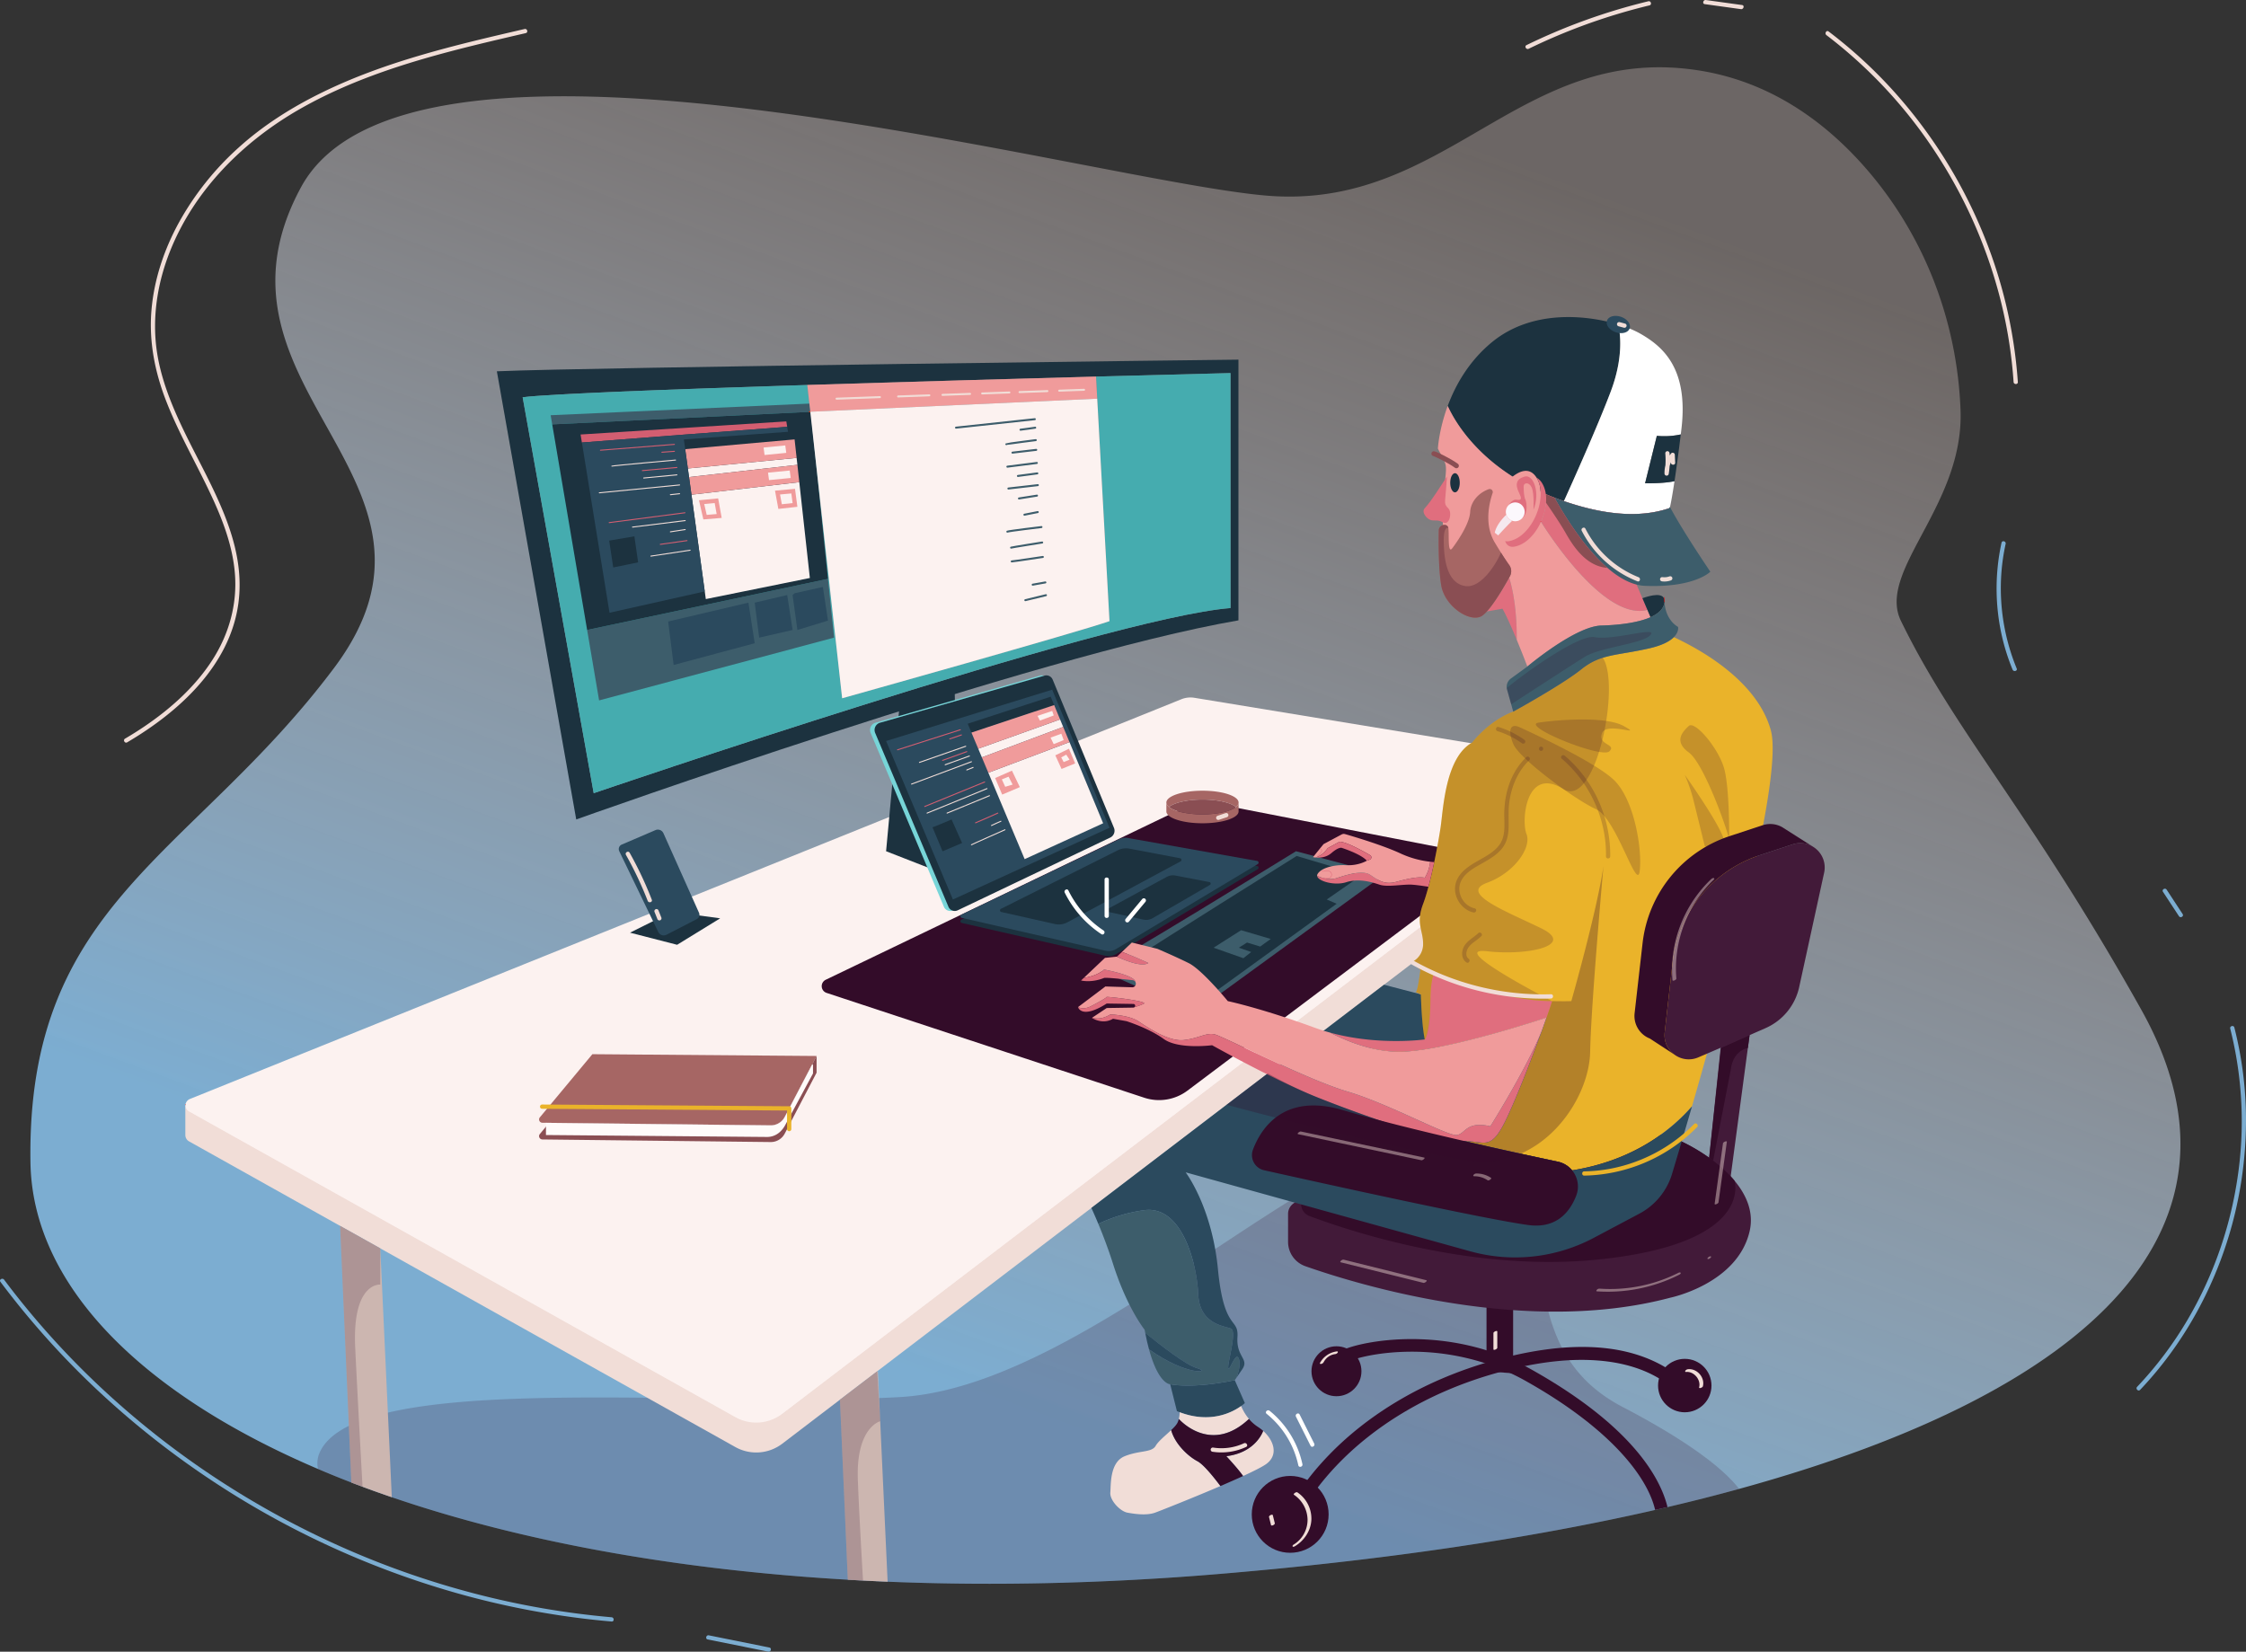 <svg xmlns="http://www.w3.org/2000/svg" id="freelancer-working-from-home" viewBox="0 0 2275.57 1673.591">
  <rect x="0" y="0" width="2275.57" height="1673.591" fill="#333333" stroke="none"/>
  <defs>
    <linearGradient id="linear-gradient" x1="1460.347" x2="990.099" y1="137.656" y2="1413.458" gradientUnits="userSpaceOnUse">
      <stop offset="0" stop-color="#f1ddd7" stop-opacity=".3"></stop>
      <stop offset=".262" stop-color="#d6d2d6" stop-opacity=".464"></stop>
      <stop offset=".836" stop-color="#91b5d2" stop-opacity=".877"></stop>
      <stop offset="1" stop-color="#7cadd1"></stop>
    </linearGradient>
  </defs>
  <path d="M1762.028 1508.645q-35.06 9.647-72.579 18.43-6.215 1.458-12.517 2.893c-127.761 29.156-275.658 50.932-440.432 64.765-117.662 9.885-229.388 12.237-333.95 8.072l-3.237-.13q-10.424-.42-20.718-.95c-1.403-.064-2.806-.129-4.208-.215-4.123-.194-8.244-.432-12.345-.647-1.014-.065-2.05-.108-3.065-.195-177.031-10.272-332.115-39.515-458.733-82.484-1.1-.366-2.18-.733-3.28-1.122q-13.046-4.435-25.682-9.107c-1.338-.497-2.654-.971-3.97-1.49a730.111 730.111 0 0 1-8.245-3.085 184.07 184.07 0 0 1-3.108-1.209q-17.286-6.669-33.753-13.704c-183.333-78.254-289.449-189.031-291.348-310.577-4.1-263.358 163.565-309.11 307.556-501.011 144.012-191.902-143.991-282.436-33.58-486.919 110.388-204.505 793.265-8.136 977.073 8.136 183.83 16.294 257.811-155.32 439.483-126.704 73.787 11.633 129.186 53.479 168.939 99.059 59.37 68.089 92.735 155.083 96.015 245.336 3.518 96.49-84.966 162.702-60.428 213.224 54.666 112.547 131.452 193.822 243.524 394.032 122.215 218.317-44.522 385.918-407.412 485.602Z" style="fill:url(#linear-gradient)"></path>
  <path d="M1762.028 1508.645q-35.06 9.647-72.579 18.43-6.215 1.458-12.517 2.893c-127.761 29.156-275.658 50.932-440.432 64.765-117.662 9.885-229.388 12.237-333.95 8.072l-3.237-.13q-10.424-.42-20.718-.95c-1.403-.064-2.806-.129-4.208-.215-4.123-.194-8.244-.432-12.345-.647-1.014-.065-2.05-.108-3.065-.195-177.031-10.272-332.115-39.515-458.733-82.484-1.1-.366-2.18-.733-3.28-1.122q-13.046-4.435-25.682-9.107c-1.338-.497-2.654-.971-3.97-1.49a730.111 730.111 0 0 1-8.245-3.085 184.07 184.07 0 0 1-3.108-1.209q-17.286-6.669-33.753-13.704a26.3 26.3 0 0 1 1.51-16.294c36.473-84.534 386.372-45.256 587.834-56.565 201.462-11.287 454.438-299.096 573.589-258.35s25.984 199.066 158.882 268.386c59.866 31.228 100.137 59.845 118.007 83.001Z" style="fill:#330c29;opacity:.2"></path>
  <path d="m1627.855 775.635-417.728-68.586a24.75 24.75 0 0 0-13.23 1.468L192.501 1113.512a7.52 7.52 0 0 0-.863 13.553c4.791 2.676 10.747 6.021 17.74 9.928 104.907 58.658 441.123 246.847 535.584 299.721a43.493 43.493 0 0 0 47.609-3.366l824.796-629.161 14.805-11.287a9.689 9.689 0 0 0-4.317-17.265Z" style="fill:#fcf2f0"></path>
  <path d="m911.883 709.685-14.125 152.839 70.429 27.484 69.712-36.026-68.009-17.524-2.64-137.628-55.367 10.855z" style="fill:#1c323f"></path>
  <path d="m836.617 992.741 363.674-174.8a47.928 47.928 0 0 1 29.922-3.847l270.046 52.581a7.202 7.202 0 0 1 2.95 12.826l-300.091 225.573a47.928 47.928 0 0 1-43.818 7.202l-321.82-106.205a7.202 7.202 0 0 1-.863-13.33Z" style="fill:#330c29"></path>
  <path d="m974.382 935.166 145.906 33.358a13.899 13.899 0 0 0 10.245-1.629l143.78-86.21a1.728 1.728 0 0 0-.586-3.185l-131.187-23.304a13.899 13.899 0 0 0-8.429 1.147l-160.09 76.579a1.728 1.728 0 0 0 .361 3.244Z" style="fill:#1c323f"></path>
  <path d="m965.741 922.37 154.5-73.692a7.676 7.676 0 0 0 3.79-9.861l-62.086-150.183a6.962 6.962 0 0 0-8.352-4.033l-166.53 47.7a7.676 7.676 0 0 0-4.96 10.36l74.225 176.128a6.962 6.962 0 0 0 9.413 3.58Z" style="fill:#77d5d8"></path>
  <path d="m1632.174 822.408-121.762 92.886-78.729 60.04-29.221 22.293-.237.172-61.097 46.616-56.586 43.163-41.717 31.832-137.085 104.54-216.957 165.486-37.768 28.811-58.442 44.587a43.452 43.452 0 0 1-47.609 3.367C644.201 1409.81 268.427 1199.5 191.64 1156.573a7.44 7.44 0 0 1-3.863-6.56v-30.3a7.44 7.44 0 0 0 3.863 6.56c4.791 2.676 10.748 6.021 17.74 9.928 104.907 58.658 441.123 246.847 535.584 299.721a43.493 43.493 0 0 0 47.609-3.366l57.147-43.595 16.165-12.322 229.064-174.745.777-.582 118.892-90.685v-.022l8.266-6.28 216.31-165.011 107.216-81.793 70.96-54.126 10.488 1.726a9.705 9.705 0 0 1 4.316 17.287Z" style="fill:#f1ddd7"></path>
  <path d="M1112.668 982.409c5.954 0 200.365-119.885 200.365-119.885l89.19 23.74-191.417 139.17Z" style="fill:#3d5d6b"></path>
  <path d="m974.382 930.021 145.906 33.359a13.899 13.899 0 0 0 10.245-1.63l143.78-86.21a1.728 1.728 0 0 0-.586-3.184l-131.187-23.304a13.899 13.899 0 0 0-8.429 1.146l-160.09 76.58a1.728 1.728 0 0 0 .361 3.243Z" style="fill:#2b4a5e"></path>
  <path d="m970.338 922.37 154.5-73.692a7.676 7.676 0 0 0 3.79-9.861l-62.086-150.183a6.962 6.962 0 0 0-8.352-4.033l-166.53 47.7a7.676 7.676 0 0 0-4.96 10.36l74.225 176.128a6.962 6.962 0 0 0 9.413 3.58ZM1014.076 920.912l118.51-59.407a18.375 18.375 0 0 1 11.661-1.625l51.392 9.758a1.702 1.702 0 0 1 .489 3.17l-114.676 61.718a18.375 18.375 0 0 1-12.733 1.748l-54.253-12.18a1.702 1.702 0 0 1-.39-3.182ZM1122.233 921.062l59.865-32.53a13.259 13.259 0 0 1 8.837-1.37l34.427 6.629a1.552 1.552 0 0 1 .486 2.866l-57.943 33.64a13.259 13.259 0 0 1-9.495 1.484l-35.769-7.84a1.552 1.552 0 0 1-.408-2.879Z" style="fill:#1c323f"></path>
  <path d="m1066.05 698.83-168.292 52.011-3.172-7.532 169.003-50.414 2.461 5.935z" style="fill:#1c323f"></path>
  <path d="m1124.103 838.72-158.644 72.708-67.701-160.587 168.292-52.011 58.053 139.89z" style="fill:#2b4a5e"></path>
  <path d="m1068.035 714.433-83.8 27.862-3.777-8.978 84.059-27.387 3.518 8.503z" style="fill:#1c323f"></path>
  <path d="m1077.186 736.554-82.398 30.84-3.669-8.741 82.937-29.674 3.13 7.575zM1117.672 834.188l-79.527 36.343-36.796-87.555 82.246-31.013 34.077 82.225z" style="fill:#fcf2f0"></path>
  <path d="M1066.071 698.83h-.021" style="fill:none;stroke-miterlimit:10;stroke:#ff3000"></path>
  <path d="m1074.056 728.979-82.937 29.674-6.884-16.358 83.8-27.862 6.021 14.546zM1083.595 751.963l-82.246 31.013-6.561-15.582 82.398-30.84 6.409 15.409z" style="fill:#f09b9b"></path>
  <path d="m1051.218 725.371 14.832-4.998 1.524 4.543-13.971 5.225-2.385-4.77zM1064.394 747.406l10.904-3.975 2.385 6.474-10.109 4.089-3.18-6.588z" style="fill:#fcf2f0"></path>
  <path d="m1008.226 788.354 7.156 16.775 17.889-7.575-8.008-16.697-17.037 7.497zM1069.221 765.353l6.304 13.8 13.801-5.622-6.304-14.878-13.801 6.7z" style="fill:#f09b9b"></path>
  <path d="m1015.041 789.717 6.815-2.726 4.089 8.008-7.497 2.215-3.407-7.497zM1075.184 767.394l2.499 4.774 5.912-2.387-3.299-5.11-5.112 2.723z" style="fill:#fcf2f0"></path>
  <path d="m909.349 759.765 63.608-20.31M962.28 748.712l11.813-4.032" style="fill:none;stroke-miterlimit:10;stroke:#d35e71;stroke-linecap:round"></path>
  <path d="m931.555 772.509 46.854-16.357M957.623 774.894l24.535-8.86" style="fill:none;stroke-miterlimit:10;stroke-linecap:round;stroke:#f1ddd7"></path>
  <path d="m954.982 770.464 24.535-8.86" style="fill:none;stroke-miterlimit:10;stroke:#d35e71;stroke-linecap:round"></path>
  <path d="M923.547 794.488c.512-.17 60.688-22.66 60.688-22.66" style="fill:none;stroke-miterlimit:10;stroke-linecap:round;stroke:#f1ddd7"></path>
  <path d="M936.906 817.179c.511-.17 60.687-24.819 60.687-24.819" style="fill:none;stroke-miterlimit:10;stroke:#d35e71;stroke-linecap:round"></path>
  <path d="M939.298 823.887c.511-.17 60.687-24.818 60.687-24.818M979.517 780.176l6.389-2.556M959.554 823.887l42.936-17.643" style="fill:none;stroke-miterlimit:10;stroke-linecap:round;stroke:#f1ddd7"></path>
  <path d="M944.788 838.275c.681 0 19.31-7.951 19.31-7.951l10.677 23.853-19.793 8.405Z" style="fill:#1c323f"></path>
  <path d="M988.405 833.731c.909-.227 22.526-9.844 22.526-9.844" style="fill:none;stroke-miterlimit:10;stroke:#d35e71;stroke-linecap:round"></path>
  <path d="M1004.534 836.458c.682-.455 9.541-4.317 9.541-4.317M984.235 855.994c.535-.454 33.93-15.22 33.93-15.22" style="fill:none;stroke-miterlimit:10;stroke-linecap:round;stroke:#f1ddd7"></path>
  <path d="M1161.055 963.73c1.023-1.42 152.66-96.406 152.66-96.406l65.766 19.6-35.268 24.504 10.052 4.305-125.058 90.535Z" style="fill:#1c323f"></path>
  <path d="m1229.548 960.266 27.897-17.719 30.031 8.859-10.692 7.688-13.331-4.05-8.349 5.222 12.608 4.36-7.986 6.285-30.178-10.645z" style="fill:#3d5d6b"></path>
  <path d="M1254.886 813.211a3.29 3.29 0 0 1-.064.647.846.846 0 0 1-.065.303 2.214 2.214 0 0 1-.151.54 7.309 7.309 0 0 1-.389.84c-.15.238-.302.454-.474.691a9.427 9.427 0 0 1-1.468 1.468c-5.395-4.424-18.56-7.554-33.969-7.554s-28.574 3.13-33.97 7.554c-1.682-1.381-2.61-2.892-2.61-4.489 0-6.647 16.38-12.02 36.58-12.02s36.58 5.373 36.58 12.02Z" style="fill:#a66664"></path>
  <path d="M1218.306 810.146c-15.41 0-28.574 3.13-33.97 7.554a15.278 15.278 0 0 0 1.792 1.252c.346.215.734.431 1.122.626.303.172.626.323.972.496a48.09 48.09 0 0 0 9.625 3.108 103.105 103.105 0 0 0 40.918 0 48.094 48.094 0 0 0 9.625-3.108c.346-.173.67-.324.972-.496.388-.195.777-.41 1.122-.626a15.267 15.267 0 0 0 1.791-1.252c-5.395-4.424-18.56-7.554-33.969-7.554Z" style="fill:#8a4e53"></path>
  <path d="M1254.822 813.858a.846.846 0 0 1-.065.303 2.522 2.522 0 0 1-.151.54 7.309 7.309 0 0 1-.389.84c-.15.238-.302.454-.474.691a9.427 9.427 0 0 1-1.468 1.468 15.267 15.267 0 0 1-1.791 1.252c-.345.215-.734.431-1.122.626-.302.172-.626.323-.972.496a48.094 48.094 0 0 1-9.625 3.108 103.105 103.105 0 0 1-40.918 0 48.09 48.09 0 0 1-9.625-3.108c-.346-.173-.67-.324-.972-.496-.388-.195-.776-.41-1.122-.626a15.278 15.278 0 0 1-1.791-1.252c-1.683-1.381-2.611-2.892-2.611-4.489v9.97h.15c1.533 6.173 17.266 11.007 36.43 11.007s34.897-4.834 36.45-11.006a4.082 4.082 0 0 0 .13-1.015v-8.956a3.29 3.29 0 0 1-.064.647Z" style="fill:#a66664"></path>
  <path d="m503.402 376.21 80.412 454.115s465.467-166.414 670.943-201.742V364.405s-657.325 7.705-751.355 11.805Zm743.305 239.898c-126.316 9.993-645.174 187.586-645.174 187.586L529.537 402.56c59.78-8.18 717.17-24.538 717.17-24.538Z" style="fill:#1c323f"></path>
  <path d="M1246.707 378.023v238.085c-126.316 9.993-645.174 187.586-645.174 187.586L529.537 402.56c24.517-3.345 149.473-8.071 288.392-12.496l35.307 317.462s240.05-67.226 270.867-78.146l-13.66-247.819c80.52-2.158 136.264-3.539 136.264-3.539Z" style="fill:#45acaf"></path>
  <path d="m821.382 417.279-261.89 12.734-1.575-9.28 262.602-11.805.863 8.351zM845.057 646.085l-238.064 63.6-12.129-71.369 244.02-51.795 6.173 59.564z" style="fill:#3d5d6b"></path>
  <path d="m838.884 586.521-244.02 51.795-35.372-208.303 261.89-12.734 17.502 169.242z" style="fill:#1c323f"></path>
  <path d="m1111.673 403.964-290.723 13.25-3.021-27.149c101.26-3.215 209.922-6.258 292.513-8.503Z" style="fill:#f09b9b"></path>
  <path d="M1124.103 629.381c-30.818 10.92-270.867 78.146-270.867 78.146L820.95 417.215l290.723-13.251Z" style="fill:#fcf2f0"></path>
  <path d="m805.045 445.227-110.821 9.885-1.359-9.841 105.511-7.748 5.784-.432.885 8.136z" style="fill:#1c323f"></path>
  <path d="m807.893 471.017-109.784 12.366-1.187-8.697 110.195-10.726.776 7.057zM820.519 585.657l-105.404 21.366-1.079-7.77-13.467-98 109.245-12.712 10.705 97.116z" style="fill:#fcf2f0"></path>
  <path d="m807.117 463.96-110.195 10.726-2.698-19.574 110.821-9.885 2.072 18.733zM809.814 488.541l-109.245 12.712-2.46-17.87 109.784-12.366 1.921 17.524z" style="fill:#f09b9b"></path>
  <path d="m796.615 458.878-21.979 2.158-1.012-7.549 21.979-2.158 1.012 7.549zM801.125 484.309l-21.978 2.158-1.013-7.549 21.979-2.158 1.012 7.549z" style="fill:#fcf2f0"></path>
  <path d="m708.189 506.888 19.423-1.874 3.578 19.764-18.572 1.533-4.429-19.423z" style="fill:#f09b9b"></path>
  <path d="m713.489 510.713 10.584-1.021 2.023 11.175-10.102.835-2.505-10.989z" style="fill:#fcf2f0"></path>
  <path d="m785.2 497.177 20.275-1.875 2.418 18.231-19.286 2.13-3.407-18.486z" style="fill:#f09b9b"></path>
  <path d="m790.302 501.039 11.439-1.057 1.293 9.745-10.909 1.205-1.823-9.893z" style="fill:#fcf2f0"></path>
  <path d="M797.556 432.494c-30.257 2.266-176.989 13.316-208.001 15.884l-1.317-8.114 208.433-13.273Z" style="fill:#d35e71"></path>
  <path d="m700.57 501.253 13.466 98-96.49 21.625-27.991-172.5c31.012-2.568 177.744-13.618 208.001-15.884l.82 5.029-105.511 7.748 1.36 9.84 2.697 19.575 1.187 8.697Z" style="fill:#2b4a5e"></path>
  <path d="m608.347 456.182 74.966-5.916M670.592 458.217l12.721-.909" style="fill:none;stroke-miterlimit:10;stroke:#d35e71;stroke-linecap:round"></path>
  <path d="M619.932 472.301c.682-.454 64.517-6.133 64.517-6.133" style="fill:none;stroke-miterlimit:10;stroke-linecap:round;stroke:#f1ddd7"></path>
  <path d="m650.828 476.845 34.984-3.173" style="fill:none;stroke-miterlimit:10;stroke:#d35e71;stroke-linecap:round"></path>
  <path d="m652.191 484.341 33.621-3.18M607.211 499.335l81.327-7.951M679.224 501.253l9.314-1.01" style="fill:none;stroke-miterlimit:10;stroke-linecap:round;stroke:#f1ddd7"></path>
  <path d="m617.206 529.549 76.759-9.996" style="fill:none;stroke-miterlimit:10;stroke:#d35e71;stroke-linecap:round"></path>
  <path d="m640.832 534.092 53.392-6.588" style="fill:none;stroke-miterlimit:10;stroke-linecap:round;stroke:#f1ddd7"></path>
  <path d="m617.206 547.782 4.089 27.201 25.227-5.175-3.781-26.375-25.535 4.349z" style="fill:#1c323f"></path>
  <path d="m679.224 538.863 15-2.272" style="fill:none;stroke-miterlimit:10;stroke-linecap:round;stroke:#f1ddd7"></path>
  <path d="m669.002 551.584 27.033-3.802" style="fill:none;stroke-miterlimit:10;stroke:#d35e71;stroke-linecap:round"></path>
  <path d="m659.46 563.482 39.755-5.991" style="fill:none;stroke-miterlimit:10;stroke-linecap:round;stroke:#f1ddd7"></path>
  <path d="m676.953 629.731 5.565 44.072 82.123-22.036-6.361-41.118-81.327 19.082zM764.641 610.649l4.543 35.439 33.85-7.772-5.478-35.391-32.915 7.724zM803.034 602.925l4.859 35.391 30.991-9.493-5.183-34.076-28.656 6.361" style="fill:#2b4a5e"></path>
  <path d="m820.95 417.215-1.295.065" style="fill:none;stroke-miterlimit:10;stroke:#ff3000"></path>
  <path d="m1073.148 395.855 25.208-.906M1032.929 397.301l28.248-1.015M995.08 398.661l27.615-.992M954.899 400.106l27.93-1.004M909.916 401.723l31.674-1.139M847.558 403.964l43.956-1.58" style="fill:none;stroke-miterlimit:10;stroke-linecap:round;stroke:#f1ddd7;stroke-width:2px"></path>
  <path d="m968.593 433.313 79.858-8.576M1033.933 435.411c1.362-.063 14.915-2.051 14.915-2.051M1019.586 450.057c.337-.356 29.842-4.102 29.842-4.102M1025.793 458.64c1.02-.046 24.09-2.814 24.09-2.814M1020.636 472.864l29.858-3.762M1031.314 482.265l19.666-2.611M1021.655 494.99l29.873-3.422M1032.364 505.071l18.288-2.888M1037.892 521.532l13.528-2.67M1020.61 538.701c1.67-.76 34.579-4.662 34.579-4.662M1024.413 554.9c1.018-.388 31.497-5.203 31.497-5.203M1025.055 568.856c2.395-.11 31.529-4.522 31.529-4.522M1046.279 592.439l12.857-2.297M1038.815 608.133l20.917-5.056" style="fill:none;stroke-miterlimit:10;stroke-linecap:round;stroke-width:2px;stroke:#3d5d6b"></path>
  <path d="m638.333 945.046 47.706 12.267 43.617-26.806-49.037-6.597-42.286 21.136z" style="fill:#1c323f"></path>
  <path d="m827.338 1069.986-4.618 8.827-4.187 8.028-23.459 44.89a15.971 15.971 0 0 1-14.33 8.567l-224.36-2.568-3.237-.043-3.647-.043a3.347 3.347 0 0 1-2.547-5.482l53.22-63.989Z" style="fill:#a66664"></path>
  <path d="m818.533 1086.84-23.459 44.89a15.971 15.971 0 0 1-14.33 8.568l-224.36-2.568-9.43 11.33a3.363 3.363 0 0 0 2.546 5.503l231.244 2.633a15.931 15.931 0 0 0 14.33-8.568l32.264-61.722v-16.92Z" style="fill:#8a4e53"></path>
  <path d="m675.334 947.122 30.633-15.832a4.947 4.947 0 0 0 2.244-6.414l-36.04-80.584a6.19 6.19 0 0 0-8.09-3.162l-34.168 14.644a4.947 4.947 0 0 0-2.506 6.697l39.51 81.843a6.19 6.19 0 0 0 8.417 2.808Z" style="fill:#2b4a5e"></path>
  <path d="M823.713 1078.597v9.107l-28.222 52.41a26.172 26.172 0 0 1-5.431 6.95 19.108 19.108 0 0 1-13.027 4.973l-223.886-1.963v-12.387l3.237.043 224.36 2.568a15.971 15.971 0 0 0 14.33-8.568l23.459-44.89 4.187-8.027Z" style="fill:#fffbfa"></path>
  <path d="M799.581 1146.207a2.158 2.158 0 0 1-2.158-2.158v-18.802l-248.157-1.757a2.158 2.158 0 0 1 .016-4.317h.014l250.3 1.773a2.158 2.158 0 0 1 2.143 2.158v20.945a2.158 2.158 0 0 1-2.158 2.158Z" style="fill:#eab32a"></path>
  <path d="M396.964 1517.062q-13.046-4.435-25.682-9.107-6.15-2.266-12.215-4.575a184.07 184.07 0 0 1-3.108-1.209l-11.373-260.034 40.702 22.769ZM899.313 1602.675q-10.424-.42-20.718-.95c-5.546-.258-11.05-.56-16.553-.863-1.014-.064-2.05-.107-3.065-.194l-7.963-182.427 37.767-28.811.691.388Z" style="fill:#ccb6b0"></path>
  <path d="M869.12 1498.804c.8 22.812 3 63.687 5.267 102.706-4.123-.194-8.244-.432-12.345-.648-1.014-.064-2.05-.107-3.065-.194l-7.963-182.427 37.767-28.811 3.022 50.651s-24.495 6.022-22.682 58.723ZM385.288 1264.906v36.71s-28.509-2.72-25.422 63.6c1.553 33.062 4.683 91.224 7.445 141.25a730.111 730.111 0 0 1-8.244-3.086 184.07 184.07 0 0 1-3.108-1.209l-11.373-260.034Z" style="fill:#330c29;opacity:.2"></path>
  <path d="m1744.298 1052.59-20.945 198.704 24.69-18.731 25.889-193.551-29.634 13.578z" style="fill:#421a39"></path>
  <path d="m1772.613 1048.87-28.917 12.958s-17.972 166.974-17.782 165.177 27.811-143.921 27.811-143.921 1.142-17.522 17.155-21.256l1.733-12.958" style="fill:#330c29"></path>
  <circle cx="1307.18" cy="1534.45" r="38.937" style="fill:#330c29"></circle>
  <path d="M1506.089 1314.935v74.627l26.96 1.935v-76.562h-26.96z" style="fill:#330c29"></path>
  <path d="M1772.625 1247.712c-12.452 53.305-80.455 67.225-80.455 67.225-146.143 38.863-315.675-12.974-369.687-31.962a26.13 26.13 0 0 1-17.46-24.663v-28.346a12.886 12.886 0 0 1 5.159-10.313l24.018-17.996s333.648-55.42 352.23-51.515c11.89 2.482 48.881 19.877 70.765 46.012 12.366 14.761 19.92 32.329 15.43 51.558Z" style="fill:#421a39"></path>
  <path d="M1619.7 1276.177c-123.494 12.703-244.944-26.075-293.059-44.041a12.887 12.887 0 0 1-3.235-22.392l10.794-8.087s333.648-55.42 352.23-51.515c11.89 2.482 48.881 19.877 70.765 46.012l.043.086s21.473 63.579-137.538 79.937ZM1315.906 1537.15l-11.77-5.397c.524-1.144 13.225-28.445 46.045-61.26 30.098-30.092 83.628-70.685 167.715-93.196 68.024-18.21 123.16-16.517 163.87 5.022 31.147 16.481 41.533 38.737 41.96 39.677l-11.79 5.358c-.077-.169-9.433-19.723-37.126-34.058-25.904-13.413-73.572-24.903-153.567-3.488-80.995 21.68-132.495 60.569-161.436 89.375-31.384 31.236-43.78 57.704-43.9 57.968Z" style="fill:#330c29"></path>
  <path d="M1689.45 1527.076q-6.216 1.457-12.518 2.892c-7.726-33.451-45.17-82.42-131.085-130.675q-7.834-4.403-15.603-7.985a233.946 233.946 0 0 0-5.417-2.44q-9.485-4.078-18.733-7.12a28.288 28.288 0 0 0-1.77-.584 241.924 241.924 0 0 0-78.47-11.502c-22.422.41-39.774 3.733-50.176 6.603-5.913 1.62-9.582 3.108-10.64 3.842a5.628 5.628 0 0 0 1.964-4.878l-12.905 1.036c-.173-1.964.388-4.769 3.97-7.078a34.426 34.426 0 0 1 6.28-2.87c20.546-7.532 78.514-17.762 141.747 1.899a227.716 227.716 0 0 1 19.704 7.057q3.626 1.457 7.251 3.107c4.015 1.77 8.007 3.712 12.021 5.784a229.473 229.473 0 0 1 7.122 3.842c104.432 58.68 130.826 112.287 137.257 139.07Z" style="fill:#330c29"></path>
  <circle cx="1354.065" cy="1389.436" r="25.305" style="fill:#330c29"></circle>
  <circle cx="1706.949" cy="1403.941" r="27.068" style="fill:#330c29"></circle>
  <path d="m1449.313 1010.076-47.09-12.28-72.578 55.378s123.052 40.27 130.448 15.326-10.78-58.424-10.78-58.424Z" style="fill:#2b4a5e"></path>
  <path d="M1439.577 1007.537c.617 18.453 2.043 41.898 5.34 50.674l8.324-.829c.777.432-37.336 2.806-65.22 4.446a121.064 121.064 0 0 0 34.056 3.734c24.107-1.036 60.471-9.712 90.728-18.129 30.063-8.352 54.083-16.402 54.083-16.402-.022.108-.065.216-.086.324a1.049 1.049 0 0 0-.065.151c-1.446 4.144-3.021 8.503-4.64 13.035-11.762 32.394-27.43 72.19-36.883 91.333-15.171 30.753-21.236 20.2-41.457 20.33 37.335 8.632 72.254 16.142 94.504 20.868a25.608 25.608 0 0 1 14.568 8.806c63.535-10.1 101.777-42.3 121.438-64.852 36.192-125.194 92.627-334.317 79.916-380.89-13.402-49.097-69.017-80.886-98.303-94.547-3.906 3.95-11.287 8.265-25.056 11.395-20.61 4.683-34.574 5.654-46.918 9.517a62.973 62.973 0 0 0-21.646 11.61c-19.51 15.69-69.104 42.948-69.104 42.948-25.207 9.539-41.565 31.336-41.565 31.336-27.257 14.999-29.308 67.485-32.027 85.872-1.273 8.546-3.583 21.69-6.431 35.264-1.77 8.481-3.777 17.157-5.87 24.991-1.77 6.604-3.583 12.604-5.417 17.438-3.95 10.402-3.755 17.243-2.655 23.35.971 5.504 2.655 10.425 2.655 16.877a20.018 20.018 0 0 1-10.92 18.388l.755.755 7.424 7.424s-2.72 22.488-4.77 22.488m18.369 32.3c-.399-18.254-.687-43.745.537-52.328 0 0-.524 30.962-.537 52.327Z" style="fill:#eab32a"></path>
  <path d="M1261.231 1421.654a36.896 36.896 0 0 1-3.755 3.021c-8.46 6.086-30.775 18.237-62.219 6.28a51.842 51.842 0 0 1-2.849-1.122l-6.82-27.257s21.582 4.985 65.435-4.1Z" style="fill:#2b4a5e"></path>
  <path d="M1631.977 396.648c-13.229 35.091-39.537 93.663-47.457 111.122a291.69 291.69 0 0 1-9.625-3.518q-4.986-1.942-9.712-3.992c-1.446-.626-2.87-1.273-4.252-1.9l-2.913-1.359-2.849-1.36a222.806 222.806 0 0 1-32.63-19.444 191.31 191.31 0 0 1-3.777-2.784 157.417 157.417 0 0 1-5.676-4.446c-.734-.604-1.446-1.187-2.137-1.77a135.42 135.42 0 0 1-3.626-3.129 65.481 65.481 0 0 1-1.251-1.1 186.283 186.283 0 0 1-11.546-11.288 168.434 168.434 0 0 1-5.482-6.129 139.647 139.647 0 0 1-5.762-7.143 78.176 78.176 0 0 1-2.094-2.784 133.848 133.848 0 0 1-2.61-3.67 77.78 77.78 0 0 1-1.145-1.682 183.236 183.236 0 0 1-2.46-3.799 147.344 147.344 0 0 1-3.669-6.194c-.324-.604-.647-1.187-.95-1.748a115.645 115.645 0 0 1-3.582-7.186c7.64-20.632 21.063-44.997 44.587-64.442 40.185-33.214 95.11-28.1 128.02-18.107v.022c.281.884 8.029 26.976-7.402 67.83Z" style="fill:#1c323f"></path>
  <path d="M1703.541 434.825q-.324 2.752-.647 5.374a78.744 78.744 0 0 1-24.236 1.424l-11.913 48.062s18.107.432 29.804-2.137c-2.784 18.56-4.36 25.358-4.575 26.222a.604.604 0 0 0-.022.108l-.971 1.122c-21.042 7.187-50.285 9.129-90.34-2.18a302.581 302.581 0 0 1-16.121-5.05c7.92-17.46 34.228-76.031 47.457-111.122 15.431-40.854 7.683-66.946 7.403-67.83a111.301 111.301 0 0 1 21.236 8.546c23.157 12.949 50.414 34.746 42.925 97.461Z" style="fill:#fff"></path>
  <path d="M1702.894 440.199c-2.525 20.848-4.662 36.213-6.345 47.35-11.697 2.568-29.804 2.136-29.804 2.136l11.913-48.062a78.744 78.744 0 0 0 24.236-1.424Z" style="fill:#1c323f"></path>
  <path d="M1536.717 648.308c-4.748-11.481-10.208-23.934-14.46-31.53l-15.818 2.784c7.834-8.568 17.308-24.776 22.617-34.358 3.95 13.121 7.79 33.516 7.661 63.104ZM1664.047 606.138l5.072 11.848c-44.393 11.697-103.008-81.491-107.842-89.303.345-.777.69-1.554 1.014-2.353s.626-1.575.907-2.395a11.935 11.935 0 0 0 .388-1.144c.13-.367.26-.734.367-1.122a52.2 52.2 0 0 0 .863-3c.022-.087.043-.195.065-.28a53.747 53.747 0 0 0 .885-4.165 12.157 12.157 0 0 0 .194-1.231c.065-.41.13-.82.173-1.209a.273.273 0 0 1 .021-.13c.087-.776.173-1.531.216-2.287a39.93 39.93 0 0 0-.216-8.676 272.13 272.13 0 0 0 18.366 7.08 302.655 302.655 0 0 0 16.121 5.05c40.055 11.308 69.298 9.366 90.34 2.179l-44.005 51.342Z" style="fill:#e06e7e"></path>
  <path d="M1672.27 625.367c-13.143 5.848-33.15 8.028-49.832 8.46-26.566.669-74.973 41.566-74.973 41.566s-4.813-12.777-10.748-27.085c.13-29.588-3.712-49.983-7.661-63.104-5.31 9.582-14.783 25.79-22.617 34.358l-.842.15a33.146 33.146 0 0 1-38.63-28.595c-2.202-17.74-4.425-39.623-5.05-59.025a220.475 220.475 0 0 1 .366-25.725c3.41-40.206 5.46-30.667-5.46-51.795 0 0 .993-19.056 9.95-43.227a115.645 115.645 0 0 0 3.582 7.186c.302.561.625 1.144.95 1.748 1.078 1.921 2.287 3.993 3.668 6.194.777 1.23 1.597 2.504 2.46 3.799.367.56.756 1.122 1.144 1.683.82 1.187 1.683 2.417 2.612 3.669.669.928 1.36 1.856 2.093 2.784a139.647 139.647 0 0 0 5.762 7.143 168.357 168.357 0 0 0 5.482 6.13 186.274 186.274 0 0 0 11.546 11.286c.41.367.82.734 1.252 1.101a135.42 135.42 0 0 0 3.625 3.13c.69.582 1.403 1.165 2.137 1.769a207.464 207.464 0 0 0 5.676 4.446 191.19 191.19 0 0 0 3.776 2.784 222.806 222.806 0 0 0 32.631 19.444l2.85 1.36 2.913 1.36c1.38.626 2.805 1.273 4.251 1.899.324.15.648.28.971.431a39.93 39.93 0 0 1 .216 8.676 90.31 90.31 0 0 1-.216 2.288.273.273 0 0 0-.021.13c-.043.388-.108.798-.173 1.208-.043.41-.13.82-.194 1.23a53.747 53.747 0 0 1-.885 4.165c-.022.086-.043.194-.065.28-.259.993-.54 2.008-.863 3a17.05 17.05 0 0 1-.367 1.123c-.13.388-.259.777-.388 1.144-.28.82-.583 1.597-.907 2.395s-.669 1.575-1.014 2.353c4.834 7.812 63.45 101 107.842 89.303Z" style="fill:#f09b9b"></path>
  <path d="M1252.75 1395.95a.067.067 0 0 0-.022.044l-1.705 2.482c-43.853 9.085-65.434 4.1-65.434 4.1s-11.676.497-21.452-35.35c38.48 27.451 64.442 23.61 48.493 18.992-11.2-3.238-35.954-22.531-52.335-35.696-.216-1.036-.41-2.072-.604-3.15 0 0-17.718-21.82-32.027-66.795-4.77-15.043-10.035-28.811-14.89-40.487a159.202 159.202 0 0 1 46.226-13.812c38.631-5.438 53.63 54.083 54.99 84.966 1.36 30.904 26.804 32.264 33.17 34.983 6.345 2.72-3.647 34.984-2.74 39.882.906 4.878 7.272-16.703 10.466-9.884 3.065 6.583-1.834 18.949-2.136 19.726Z" style="fill:#3d5d6b"></path>
  <path d="M1714.267 1121.026a6478.82 6478.82 0 0 1-20.2 68.413 67.678 67.678 0 0 1-33.084 40.292l-46.141 24.495a169.92 169.92 0 0 1-125.194 13.683l-288.391-80.024s26.588 34.767 32.717 98.152 21.128 48.385 19.769 68.823c-1.36 20.459 12.258 21.818 4.769 32.717-2.892 4.208-4.662 6.798-5.762 8.374.302-.777 5.201-13.143 2.136-19.726-3.194-6.82-9.56 14.762-10.467 9.885-.906-4.9 9.086-37.163 2.741-39.883-6.366-2.719-31.81-4.079-33.17-34.983-1.36-30.883-16.359-90.404-54.99-84.966a159.202 159.202 0 0 0-46.227 13.812 480.616 480.616 0 0 0-7.035-16.143l235.387-179.535a147.48 147.48 0 0 0 6.496 1.9c17.87 9.258 45.796 20.48 74.456 19.25 24.106-1.036 60.471-9.712 90.728-18.129 30.063-8.352 54.083-16.401 54.083-16.401-.022.108-.065.215-.086.323a1.048 1.048 0 0 0-.065.151c-1.446 4.144-3.021 8.503-4.64 13.036-11.762 32.393-27.43 72.19-36.883 91.332-15.171 30.753-21.236 20.2-41.457 20.33 37.335 8.632 72.254 16.142 94.504 20.869a25.608 25.608 0 0 1 14.568 8.805c63.535-10.1 101.777-42.3 121.438-64.852Z" style="fill:#2b4a5e"></path>
  <path d="M1452.744 459.693c1.022 0 16.015 7.156 22.83 12.268" style="stroke:#8a4e53;stroke-width:5px;stroke-linecap:round;fill:none;stroke-miterlimit:10"></path>
  <path d="M1466.033 482.865s-4.43 6.815-9.882 14.993-8.86 12.949-12.608 17.038 1.826 10.564 5.684 11.927 7.001-.675 12.585 2.388 8.31-5.115 7.288-10.567-5.793-4.1-4.94-12.273 1.873-23.506 1.873-23.506Z" style="fill:#e06e7e"></path>
  <ellipse cx="1474.147" cy="489.169" rx="4.835" ry="9.712" style="fill:#1c323f"></ellipse>
  <path d="M1529.078 548.3a9.508 9.508 0 0 1-4.144-.022c-16.402-3.884 1.079-59.111 1.079-59.111s19.423-23.221 30.753-5.201h.022c.173.302.367.626.561.95 11.244 19.768-5.115 58.938-28.271 63.384Z" style="fill:#f09b9b"></path>
  <path d="M1561.277 528.683c-5.611 12.474-15.323 22.984-26.653 25.163-5.115.972-8.115-1.36-9.69-5.568a9.508 9.508 0 0 0 4.144.022c18.624-3.582 32.846-29.61 31.854-49.94a30.124 30.124 0 0 0-3.583-13.444 53.263 53.263 0 0 1-.561-.95 16.141 16.141 0 0 1 6.108 6.496 27.526 27.526 0 0 1 3.258 10.23c1.209 8.74-.734 18.883-4.877 27.99Z" style="fill:#e06e7e"></path>
  <path d="M1534.526 506.371c2.008-.795 9.515 3.073 4.927-6.128s-3.714-14.752 5.295-17.378 16.016 17.038 8.86 33.735c0 0 1.022-16.357-1.704-22.49s-8.178-5.112-8.178-1.363.19 10.552 1.799 13.624 3.312 20.11-8.273 19.77-12.574-15.868-2.726-19.77Z" style="fill:#e06e7e"></path>
  <path d="M1544.724 518.626a9.524 9.524 0 0 1-9.517 9.538 9.047 9.047 0 0 1-3.065-.517 9.53 9.53 0 1 1 12.582-9.021Z" style="fill:#fcf8fd"></path>
  <path d="M1532.142 527.647c-6.13 5.87-14.222 14.848-14.222 14.848l-3.496-2.72c1.597-7.532 7.79-14.46 11.697-18.214a9.504 9.504 0 0 0 6.021 6.086Z" style="fill:#f5e9ef"></path>
  <path d="M1529.768 583.91q-.356.614-.712 1.294c-5.31 9.582-14.783 25.79-22.617 34.358a31.248 31.248 0 0 1-4.295 4.035c-11.568 8.525-38.156-8.524-41.911-30.321-2.957-17.309-2.72-45.127-2.503-55.875a5.583 5.583 0 0 1 4.186-5.309 4.809 4.809 0 0 1 1.77-.15 3.646 3.646 0 0 1 3.712 3.064c1.014 5.438-1.014 27.257 4.079 20.437 5.115-6.82 17.394-24.56 18.063-36.817.583-10.273 8.352-19.121 18.69-22.92a3.094 3.094 0 0 1 4.036 3.885c-3.432 9.992-8.762 31.81 2.158 50.069a614.61 614.61 0 0 0 6.258 10.208c3.734 5.978 6.475 9.992 8.396 12.668a10.64 10.64 0 0 1 .69 11.373Z" style="fill:#a66664"></path>
  <ellipse cx="1639.627" cy="328.818" rx="8.282" ry="12.178" style="fill:#2b4a5e" transform="rotate(-71.332 1639.627 328.818)"></ellipse>
  <path d="M1732.849 579.29s-15.668 16.36-66.104 14.33c-13.078-.517-26.07-7.768-38.134-18.192-23.395-20.265-43.336-52.55-53.716-71.176a291.673 291.673 0 0 0 9.625 3.518 302.655 302.655 0 0 0 16.121 5.05c40.055 11.309 69.298 9.367 90.34 2.18l.97-1.122a.604.604 0 0 1 .023-.108c13.035 24.603 40.875 65.52 40.875 65.52Z" style="fill:#3d5d6b"></path>
  <path d="M1628.61 575.428c-21.667-1.619-34.659-21.862-42.515-35.653-5.74-10.035-14.222-22.401-19.725-30.408a39.93 39.93 0 0 0-.216-8.675c-.324-.152-.647-.281-.97-.432q4.725 2.04 9.71 3.992c10.381 18.625 30.322 50.91 53.717 71.176Z" style="fill:#8a4e53"></path>
  <path d="m1686.406 610.066-.065.582c-.863 6.475-6.259 11.244-14.071 14.719l-3.151-7.38-5.072-11.85c9.15-3.215 20.913-5.804 22.272 1.49 0 .842.022 1.662.087 2.439Z" style="fill:#1c323f"></path>
  <path d="M1686.32 607.627a8.932 8.932 0 0 1 .086 2.439" style="fill:none;stroke-miterlimit:10;stroke:red;stroke-width:.5px"></path>
  <path d="M1695.88 645.589c-3.906 3.95-11.287 8.265-25.056 11.395-33.063 7.51-49.055 5.46-68.564 21.128-19.51 15.69-69.104 42.947-69.104 42.947l-2.071-7.403-4.187-15.02a11.157 11.157 0 0 1-.302-1.425 10.315 10.315 0 0 1 4.165-9.668l16.704-12.15s48.407-40.897 74.973-41.566c16.683-.432 36.689-2.612 49.832-8.46 7.812-3.475 13.208-8.244 14.07-14.719l.066-.582c1.208 19.035 13.725 25.12 13.725 25.12s1.274 4.856-4.251 10.403Z" style="fill:#3d5d6b"></path>
  <path d="M1686.32 607.627a33.108 33.108 0 0 1 .02-2.525" style="fill:none;stroke-miterlimit:10;stroke:red;stroke-width:.5px"></path>
  <path d="M1539.296 736.73s74.285 33.393 95.412 53.157 29.305 70.878 26.58 92.686-23.235-53.158-44.33-62.699-77.662-51.114-83.795-66.107-2.244-20.894 6.133-17.038ZM1557.016 732.64c1.901-1.014 66.107-9.111 87.915 2.941s-17.038-4.985-21.808 7.282 14.993 10.904 7.496 18.4-83.826-23.17-73.603-28.623ZM1751.929 851.224c-.682-7.497-25.216-77.391-40.891-88.787s-6.134-21.19 0-26.856 29.823 22.275 35.697 42.72 5.194 72.923 5.194 72.923ZM1727.226 857.357s-9.373-38.165-12.099-49.069a168.213 168.213 0 0 0-8.178-23.171s35.956 50.432 39.786 66.107-19.509 6.133-19.509 6.133Z" style="fill:#330c29;opacity:.2"></path>
  <path d="M1566.802 1031.355c.021-.108.064-.216.086-.323 0 0-24.02 8.05-54.083 16.401-30.257 8.417-66.622 17.093-90.728 18.129-28.66 1.23-56.586-9.992-74.456-19.25 49.335 13.574 96.253 6.862 96.253 6.862s5.115-9.992 5.353-38.782c.021-1.489.043-2.935.086-4.316.345-11.395 1.683-19.574 3.928-24.862 20.459 8.611 52.334 20.157 84.21 25.79a202.938 202.938 0 0 0 35.113 3.388c-1.619 4.986-3.583 10.726-5.762 16.963Z" style="fill:#e06e7e"></path>
  <path d="M1562.097 1044.542c-11.762 32.393-27.43 72.19-36.883 91.332-15.171 30.753-21.236 20.2-41.457 20.33-.993 0-2.007.043-3.065.107-13.769.82-48.666-9.344-83.65-21.322-.042 0-.064 0-.086-.022-22.768-7.812-45.558-16.38-62.564-23.178-22.898-9.172-51.407-23.437-73.16-34.832a1716.79 1716.79 0 0 1-15.626-8.288c-10.704-5.74-17.545-9.582-17.545-9.582s-34.056 4.532-49.055-6.366-37.724-18.02-37.724-18.02l-13.618-2.418c-10.898 6.367-21.365-.906-21.365-.906l.475-.324c2.87 1.122 9.129 2.288 18.193-3.15 0 0 18.603.582 28.142 6.797s30.667 20.977 46.335 19.165 22.725-7.964 31.573-5.676c2.676.69 12.086 5.071 25.121 11.2 1.9.907 3.863 1.835 5.913 2.785 2.18 1.035 4.446 2.093 6.777 3.194 1.532.712 3.13 1.467 4.726 2.223.022 0 .043.021.087.043h.021c16.013 7.51 34.53 16.078 51.946 23.459 1.252.54 2.482 1.057 3.734 1.597a683.969 683.969 0 0 0 14.503 5.848q1.715.68 3.366 1.295c5.072 1.92 9.885 3.626 14.287 5.029.69.237 1.36.453 2.029.647.669.216 1.338.41 1.985.604 41.566 12.258 101.886 45.666 110.734 43.961 8.87-1.704 9.216-14.308 33.754-8.87 0 0 36.515-58.161 52.097-96.662ZM1158.85 1017.004a49.788 49.788 0 0 1-9.28 3.431 1.869 1.869 0 0 0 .56-1.1 1.84 1.84 0 0 0-1.812-2.072l-27.02-.432c-25.855 16.445-29.07 3.626-29.07 3.626 2.266 1.057 6.949 2.309 13.121-.907 8.848-4.597 15.84-8.675 15.84-9.366.001-.67 42.603 4.273 37.66 6.82Z" style="fill:#e06e7e"></path>
  <path d="M1566.888 1031.032c-.022.107-.065.215-.086.323a1.048 1.048 0 0 0-.065.151c-1.446 4.144-3.021 8.503-4.64 13.036-15.582 38.5-52.097 96.662-52.097 96.662-24.538-5.438-24.884 7.165-33.754 8.87-8.848 1.705-69.168-31.703-110.734-43.96-.647-.195-1.316-.39-1.985-.605a43.805 43.805 0 0 1-2.029-.648c-4.402-1.402-9.215-3.107-14.287-5.028q-1.65-.615-3.366-1.295a683.969 683.969 0 0 1-14.503-5.849c-1.252-.54-2.482-1.057-3.733-1.597-17.417-7.38-35.933-15.948-51.947-23.458h-.021c-.043-.022-.065-.044-.087-.044-1.618-.755-3.194-1.51-4.726-2.223-2.33-1.1-4.597-2.158-6.777-3.194-2.028-.97-4.014-1.899-5.913-2.784-13.035-6.129-22.445-10.51-25.12-11.2-8.849-2.288-15.906 3.863-31.574 5.676s-36.796-12.95-46.335-19.165-28.142-6.798-28.142-6.798c-9.064 5.439-15.323 4.273-18.193 3.151l14.524-9.669 26.135-.41h.022l.863-.021a1.989 1.989 0 0 0 1.251-.518 49.788 49.788 0 0 0 9.28-3.431c4.943-2.547-37.659-7.49-37.659-6.82 0 .69-6.992 4.77-15.84 9.366-6.173 3.216-10.856 1.964-13.122.907l27.71-20.891 27.128.82h.086a3.618 3.618 0 0 0 3.087-5.547v-.021c-.67-6.734-31.617-12.41-31.617-12.41-6.237 5.633-15.733 7.748-20.589 8.504l21.474-20.33 12.128-1.252s24.128 11.892 31.811 6.432c0 0-17.89-8.244-26.825-11.136l10.121-9.583 25.898 6.367s18.171 7.726 31.81 14.524c13.619 6.82 39.516 38.458 39.516 38.458s27.15 5.655 72.212 21.301q7.64 2.622 15.948 5.676a186.54 186.54 0 0 0 15.496 4.942c17.869 9.258 45.795 20.48 74.455 19.25 24.107-1.035 60.471-9.71 90.728-18.128 30.063-8.352 54.083-16.401 54.083-16.401Z" style="fill:#f09b9b"></path>
  <path d="M1561.277 528.682c-.194-.345-.302-.518-.302-.518" style="fill:none;stroke-miterlimit:10;stroke:red;stroke-width:.5px"></path>
  <path d="M1164.137 1367.226c-1.338-4.856-2.633-10.402-3.842-16.704 16.38 13.165 41.134 32.458 52.335 35.695 15.949 4.619-10.014 8.46-48.493-18.991Z" style="fill:#2b4a5e"></path>
  <path d="M1236.5 1505.757c-29.071 12.452-61.314 25.207-66.234 26.976-8.525 3.065-20.46 1.36-27.948 0-7.51-1.36-18.064-12.603-17.373-20.437.67-7.834-.69-30.667 14.632-36.796 15.344-6.151 27.279-3.41 31.358-10.575 2.698-4.683 10.057-10.532 15.668-15.841 3.777 14.028 17.028 26.437 26.588 31.509 6.021 3.194 15.776 15.128 23.308 25.164ZM1283.05 1483.334c-3.69 2.719-12.452 7.143-23.567 12.258-5.309-7.619-16.984-20.092-16.984-20.092 29.674-3.67 36.99-24.754 37.292-25.64 10.877 9.69 15.69 24.28 3.26 33.474ZM1265.375 1437.754c-39.127 36.839-71.024-.022-71.024-.022a34.29 34.29 0 0 0 .906-6.776c31.444 11.956 53.76-.195 62.22-6.28a51.445 51.445 0 0 0 7.898 13.078Z" style="fill:#f1ddd7"></path>
  <path d="M1242.499 1475.5s11.675 12.474 16.984 20.092c-6.97 3.194-14.848 6.668-22.984 10.165-7.532-10.036-17.287-21.97-23.308-25.164-9.56-5.072-22.811-17.481-26.588-31.509 2.957-2.784 5.417-5.439 6.474-7.661a17.334 17.334 0 0 0 1.274-3.69s31.897 36.86 71.024.02a40.926 40.926 0 0 0 9.15 8.094 40.332 40.332 0 0 1 5.266 4.014c-.302.885-7.618 21.97-37.292 25.639Z" style="fill:#330c29"></path>
  <path d="M1453.133 873.53c-1.77 8.482-3.777 17.158-5.87 24.992-5.266-.842-11.676-1.748-16.338-2.093-9.301-.67-24.97 2.719-33.148 0s-21.129-6.583-33.862-2.504c-11.567 3.734-28.94-.992-29.437-6.517 3.453 1.683 11.719 4.92 19.79 2.33 10.554-3.41 26.243-8.438 34.077-3.215 7.834 5.244 14.309 10.359 26.567 6.95 12.28-3.41 22.941-5.44 28.639-4.058a38.78 38.78 0 0 0 5.438-16.25c1.532.172 2.914.301 4.144.366Z" style="fill:#e06e7e"></path>
  <path d="M1448.989 873.164a38.78 38.78 0 0 1-5.438 16.25c-5.698-1.38-16.36.648-28.639 4.058-12.258 3.41-18.733-1.705-26.567-6.95-7.834-5.222-23.523-.193-34.076 3.217-8.072 2.59-16.338-.648-19.79-2.331a2.792 2.792 0 0 1 .366-1.662c3.41-6.13 16.122-9.755 28.855-9.086 12.71.69 21.128-4.532 21.128-4.532l2.935-1.057a2.497 2.497 0 0 0 .431-4.51c-8.071-4.684-24.58-13.77-31.034-13.64l-11.934 6.474s-4.92 7.467-12.539 9.474a17.318 17.318 0 0 1-2.395-.388l10.682-13.165 18.343-9.805a4.58 4.58 0 0 1 3.435-.366c7.677 2.21 38.21 11.213 56.368 19.71a97.223 97.223 0 0 0 29.869 8.31Z" style="fill:#f09b9b"></path>
  <path d="m1387.763 871.07-2.935 1.058c-5.914-6.82-25.229-12.949-25.229-12.949s-2.72-1.597-10.683 5.223c-5.632 4.834-12.625 4.856-16.229 4.467 7.618-2.007 12.539-9.474 12.539-9.474l11.934-6.474c6.453-.13 22.963 8.956 31.034 13.64a2.497 2.497 0 0 1-.431 4.51Z" style="fill:#e06e7e"></path>
  <path d="m1339.272 882.8 5.967-.274a3.743 3.743 0 0 1 3.914 3.739h0a3.743 3.743 0 0 1-3.914 3.739l-5.967-.275M1337.951 860.296s2.428 1.023.383 3.45a44.758 44.758 0 0 1-3.28 3.578" style="fill:none;stroke-miterlimit:10;stroke-linecap:round;stroke-width:.5px;stroke:#e06e7e"></path>
  <path d="M1163.446 975.762c-7.683 5.46-31.81-6.432-31.81-6.432l4.985-4.704c8.934 2.892 26.825 11.136 26.825 11.136ZM1150.238 994.818a3.702 3.702 0 0 0-2.654-1.64c-8.525-.95-27.257-2.935-29.005-2.245-13.122 5.245-23.287 2.547-23.287 2.547l2.72-2.568h.021c4.856-.756 14.352-2.87 20.589-8.503 0 0 30.947 5.676 31.616 12.409Z" style="fill:#e06e7e"></path>
  <path d="M1597.016 1211.409c-6.475 16.747-20.093 33.731-48.623 29.868-45.084-6.107-214.692-43.68-267.63-55.507a15.7 15.7 0 0 1-11.33-20.826c8.61-22.725 32.09-57.709 91.634-39.969 10.877 3.237 23.005 6.604 35.89 9.992.021.022.043.022.086.022 27.192 7.187 57.687 14.524 86.714 21.214 37.335 8.633 72.254 16.143 94.504 20.87a25.712 25.712 0 0 1 18.755 34.336Z" style="fill:#330c29"></path>
  <path d="m1848.139 884.303-25.25 115.806a59.27 59.27 0 0 1-33.97 41.587c-19.682 8.676-46.421 20.416-68.262 29.696a24.325 24.325 0 0 1-24.085-2.742v.001l-.215-.151a24.348 24.348 0 0 1-9.755-22.488l8.05-71.002a129.562 129.562 0 0 1 88.225-108.447l33.386-11.006a24.403 24.403 0 0 1 20.178 2.115l.54.345a24.568 24.568 0 0 1 11.158 26.286Z" style="fill:#421a39"></path>
  <path d="M187.775 1119.709v-.647" style="fill:none;stroke-miterlimit:10;stroke:red;stroke-width:.5px"></path>
  <path d="M1529.768 583.91q-.356.614-.712 1.294c-5.31 9.582-14.783 25.79-22.617 34.358a31.248 31.248 0 0 1-4.295 4.035c-11.568 8.525-38.156-8.524-41.911-30.321-2.957-17.309-2.72-45.127-2.503-55.875a5.583 5.583 0 0 1 4.186-5.309 4.809 4.809 0 0 1 1.77-.15 3.646 3.646 0 0 1 3.712 3.064s-4.834-2.741-4.64 13.51c.216 16.25 2.482 42.062 21.56 45.277 16.553 2.784 32.458-23.869 36.364-33.926 3.734 5.979 6.475 9.993 8.396 12.669a10.64 10.64 0 0 1 .69 11.373Z" style="fill:#8a4e53"></path>
  <path d="M1624.534 877.893c-3.69 42.106-12.733 147.94-13.445 187.758-.907 50.22-50.889 122.021-125.41 110.195-56.953-9.021-185.728-40.767-242.854-56.436l41.716-31.832c14.892 8.2 30.862 16.618 49.853 24.214 43.163 17.265 123.575 45.882 146.3 44.523 22.704-1.36 28.617 11.826 44.523-20.438 9.452-19.143 25.12-58.939 36.882-91.332 1.619-4.532 3.194-8.892 4.64-13.035a1.064 1.064 0 0 1 .065-.151c2.18-6.237 4.144-11.978 5.762-16.963 0 0 13.078.28 19.445 0 0 0 25.811-90.707 32.523-136.503Z" style="opacity:.3;fill:#330c29"></path>
  <path d="M1672.27 643.366c-7.878 9.086-50.738 12.258-66.643 22.185-15.906 9.95-74.542 48.105-74.542 48.105l-4.187-15.02a11.157 11.157 0 0 1-.302-1.425c17.135-14.438 72.923-54.708 89.023-51.622 18.883 3.625 64.528-11.309 56.65-2.223Z" style="fill:#330c29;opacity:.2"></path>
  <path d="M1836.441 857.672a24.403 24.403 0 0 0-20.178-2.115l-33.386 11.006a129.562 129.562 0 0 0-88.225 108.447l-8.05 71.002a24.348 24.348 0 0 0 9.755 22.488l-24.754-16.186a24.527 24.527 0 0 1-15.474-25.66l8.072-71.003a129.506 129.506 0 0 1 88.203-108.446l33.386-11.007a24.406 24.406 0 0 1 21.517 2.979Z" style="fill:#330c29"></path>
  <path d="M1623.906 666.501a62.973 62.973 0 0 0-21.646 11.61c-19.51 15.69-69.104 42.948-69.104 42.948-25.207 9.539-41.565 31.336-41.565 31.336-27.258 14.999-29.308 67.485-32.027 85.872-1.273 8.546-3.583 21.69-6.431 35.264-1.77 8.481-3.777 17.157-5.87 24.991-1.77 6.604-3.583 12.604-5.417 17.438-3.95 10.402-3.756 17.243-2.655 23.35.971 5.504 2.655 10.425 2.655 16.877a20.018 20.018 0 0 1-10.92 18.388l.755.755 7.424 7.424s-2.72 22.488-4.77 22.488c0 0 2.205.987 5.248 2.096.244 6.917 1.717 45.44 4.291 45.836 0 0 5.493-8.086 5.439-43.098.345-11.395 1.683-19.574 3.928-24.862 20.459 8.611 52.334 20.157 84.21 25.79a202.94 202.94 0 0 0 35.113 3.388s-108.08-55.377-66.125-50.543c41.954 4.812 90.447-6.086 54.838-23.351-17.567-8.525-38.048-17.265-50.867-25.207-13.187-8.158-18.323-15.43-3.971-20.718 20.934-7.683 35.846-23.74 39.968-37.055 1.446-4.684 1.576-9.043.151-12.56-5.438-13.489-.453-69.018 37.293-45.494 33.063 20.61 58.442-105.663 40.055-132.963Z" style="fill:#330c29;opacity:.2"></path>
  <path d="m1442.805 1172.888-124.76-26.38c-1.29-.273-4.581 2.34-2.748 2.729l124.76 26.38c1.29.273 4.582-2.341 2.748-2.729ZM1510.57 1193.422a26.228 26.228 0 0 0-14.991-4.34 3.646 3.646 0 0 0-2.67 1.48c-.502.735-.153 1.306.717 1.292a23.832 23.832 0 0 1 13.573 4.072c1.17.781 4.664-1.64 3.37-2.504ZM1736.372 889.753c-.801-.382-2.241.608-2.764 1.104a128.009 128.009 0 0 0-38.65 77.027 122.409 122.409 0 0 0-.436 25.147c.134 1.578 4.028-.132 3.91-1.532-3.144-36.955 11.002-74.595 37.956-100.12.606-.575.778-1.247-.016-1.626ZM1745.657 1158.52l-8.446 61.3c-.188 1.37 3.711-.09 3.91-1.532l8.445-61.3c.189-1.369-3.71.091-3.91 1.533ZM1700.53 1289.679a153.703 153.703 0 0 1-79.836 16.055 3.556 3.556 0 0 0-2.764 1.104c-.347.387-1.035 1.552.015 1.625a160.556 160.556 0 0 0 83.599-16.957c2.31-1.17 1.288-2.992-1.013-1.827ZM1732.748 1272.979c-1.332 0-4.35 2.772-1.953 2.772 1.331 0 4.35-2.772 1.953-2.772ZM1444.96 1297.153l-83.736-20.813c-1.28-.319-4.59 2.27-2.748 2.729l83.735 20.814c1.28.318 4.591-2.272 2.748-2.73Z" style="fill:#f1ddd7;opacity:.44"></path>
  <path d="M1314.441 1512.146c-1.166-.784-4.664 1.635-3.37 2.504a31.014 31.014 0 0 1 13.7 25 29.449 29.449 0 0 1-13.98 25.347c-2.2 1.308-1.23 3.162 1.014 1.828 9.376-5.575 16.053-15.334 16.81-26.352a32.07 32.07 0 0 0-14.174-28.327ZM1289.528 1535.136c-.077-.312-.704-.348-.911-.34a3.464 3.464 0 0 0-1.483.472c-.685.4-1.602 1.067-1.381 1.96l2.026 8.183c.078.31.705.347.911.34a3.462 3.462 0 0 0 1.484-.473c.685-.4 1.602-1.067 1.38-1.96l-2.026-8.182ZM1354.535 1369.317a22.572 22.572 0 0 0-17.212 11.801c-.463.895.831.997 1.37.875a3.628 3.628 0 0 0 2.4-1.76 16.31 16.31 0 0 1 2.097-3.078 14.882 14.882 0 0 1 2.868-2.568c.116-.083.234-.163.352-.243l.08-.054.067-.04c.305-.185.613-.365.927-.535.156-.085.316-.165.473-.248l.114-.06a.426.426 0 0 0 .041-.018q.438-.2.886-.377a14.635 14.635 0 0 1 3.584-.923 3.836 3.836 0 0 0 2.67-1.48c.456-.668.19-1.402-.717-1.292ZM1710.247 1387.383a3.799 3.799 0 0 0-2.669 1.48c-.465.68-.185 1.386.716 1.292 7.849-.815 15.192 7.82 13.235 15.456-.478 1.865 3.44.41 3.771-.885 2.294-8.949-5.871-18.296-15.053-17.343ZM1513.095 1350.78v16.356c0 1.514 3.91-.1 3.91-1.533v-16.356c0-1.515-3.91.1-3.91 1.532ZM1660.107 584.854a103.785 103.785 0 0 1-53.8-49.15c-1.262-2.476-4.988-.294-3.728 2.178a108.242 108.242 0 0 0 56.381 51.134c2.583 1.024 3.704-3.149 1.147-4.162ZM1694.325 585.463a2.186 2.186 0 0 0-2.655-1.507 18.227 18.227 0 0 1-2.028.588q-.441.1-.887.177c-.137.024-.285.048-.43.067l-.192.022a18.078 18.078 0 0 1-4.066-.043 2.15 2.15 0 0 0-1.526.632 2.158 2.158 0 0 0 0 3.052 2.518 2.518 0 0 0 1.526.632 19.49 19.49 0 0 0 8.75-.965 2.2 2.2 0 0 0 1.508-2.655Z" style="fill:#f1ddd7"></path>
  <path d="M1603.087 784.198a127.729 127.729 0 0 0-17.744-18.516c-2.102-1.793-5.169 1.246-3.052 3.053a129.297 129.297 0 0 1 42.716 74.01 124.424 124.424 0 0 1 2.107 24.978c-.041 2.778 4.275 2.78 4.316 0a133.435 133.435 0 0 0-28.343-83.525ZM1544.338 749.51a93.561 93.561 0 0 0-25.998-12.867c-2.656-.836-3.792 3.33-1.148 4.162a89.81 89.81 0 0 1 24.968 12.432 2.176 2.176 0 0 0 2.952-.774 2.204 2.204 0 0 0-.774-2.953ZM1561.392 756.527c-2.777 0-2.782 4.316 0 4.316 2.778 0 2.782-4.316 0-4.316Z" style="fill:#330c29;opacity:.2"></path>
  <path d="M1571.392 1007.435a269.397 269.397 0 0 1-110.513-20.099 264.907 264.907 0 0 1-29.25-14.243c-2.424-1.365-4.602 2.362-2.18 3.727a273.523 273.523 0 0 0 109.343 33.982 269.407 269.407 0 0 0 32.6.95c2.77-.086 2.782-4.403 0-4.317Z" style="fill:#f1ddd7"></path>
  <path d="M1546.311 767.264c-10.333 9.957-16.915 23.14-20.007 37.069a96.873 96.873 0 0 0-2.229 21.751c.064 8.018.94 16.484-1.862 24.175-3.956 10.856-15.075 16.421-24.484 21.802-8.913 5.097-18.43 10.893-22.201 20.99-4.863 13.02 3.984 28.525 17.41 31.521 2.706.604 3.862-3.556 1.148-4.162-11.828-2.639-19.096-16.545-13.79-27.625 4.33-9.04 14.133-13.865 22.424-18.6 8.747-4.995 18.189-10.623 22.583-20.147 3.025-6.556 3.312-13.84 3.214-20.942-.099-7.156-.254-14.245.792-21.349 2.283-15.504 8.657-30.449 20.054-41.431 2.004-1.931-1.05-4.981-3.052-3.052ZM1497.728 945.539c-4.783 4.637-11.666 7.725-14.68 13.963-2.528 5.232-2.485 12.109 2.719 15.663 2.299 1.571 4.46-2.168 2.178-3.727-3.629-2.478-2.344-8.131-.35-11.22a24.73 24.73 0 0 1 5.95-5.779 80.09 80.09 0 0 0 7.235-5.848c1.997-1.937-1.056-4.988-3.052-3.052Z" style="fill:#330c29;opacity:.2"></path>
  <path d="M1716.397 1138.956a161.232 161.232 0 0 1-84.056 45.107 156.324 156.324 0 0 1-27.226 2.825c-2.775.047-2.784 4.363 0 4.316a165.233 165.233 0 0 0 93.038-30.915 162.842 162.842 0 0 0 21.296-18.281c1.945-1.987-1.104-5.041-3.052-3.052Z" style="fill:#eab32a"></path>
  <path d="M1696.871 460.836a2.179 2.179 0 0 0-4.022-1.09 31.01 31.01 0 0 0-1.19 1.73c-.044-.728-.055-1.457-.12-2.185a2.216 2.216 0 0 0-2.158-2.158 2.174 2.174 0 0 0-2.158 2.158 80.179 80.179 0 0 1 .125 12.17 32.6 32.6 0 0 0-.938 8.362 2.16 2.16 0 0 0 1.871 2.12 2.135 2.135 0 0 0 2.368-1.547c.453-2.672.74-5.36.937-8.054a28.558 28.558 0 0 1 1.308-3.968l.02.434c.124 2.766 4.44 2.781 4.316 0l-.359-7.972ZM1646.426 327.883l-5.429-1.45a2.243 2.243 0 0 0-1.663.218 2.159 2.159 0 0 0 .516 3.945l5.429 1.45a2.243 2.243 0 0 0 1.663-.218 2.159 2.159 0 0 0-.516-3.945ZM1260.329 1462.416a54.15 54.15 0 0 1-30.987 4.38 2.23 2.23 0 0 0-2.655 1.507 2.173 2.173 0 0 0 1.507 2.654 59.321 59.321 0 0 0 34.314-4.814c2.516-1.17.327-4.891-2.179-3.727ZM1244.53 825.368a2.188 2.188 0 0 0-2.656-1.507l-8.179 2.723a2.159 2.159 0 0 0 1.147 4.162l8.18-2.723a2.197 2.197 0 0 0 1.507-2.655ZM660.377 911.626a369.671 369.671 0 0 0-22.44-47.558c-1.362-2.421-5.092-.248-3.727 2.178a361.83 361.83 0 0 1 22.005 46.528c.994 2.562 5.169 1.448 4.162-1.148ZM670.12 929.899l-2.883-7.207a2.358 2.358 0 0 0-.992-1.29 2.158 2.158 0 0 0-2.952.775 2.093 2.093 0 0 0-.218 1.663l2.883 7.206a2.359 2.359 0 0 0 .992 1.29 2.158 2.158 0 0 0 2.953-.774 2.094 2.094 0 0 0 .217-1.663ZM2006.524 230.274a497.265 497.265 0 0 0-86.651-136.45 475.883 475.883 0 0 0-67.198-61.943c-2.214-1.678-4.367 2.068-2.179 3.727a478.379 478.379 0 0 1 109.195 116.807 493.59 493.59 0 0 1 65.63 145.59 470.25 470.25 0 0 1 14.772 89.047c.186 2.756 4.504 2.777 4.316 0a484.455 484.455 0 0 0-37.885-156.778ZM1670.034 1.297a607.432 607.432 0 0 0-96.87 32.235q-13.413 5.755-26.533 12.157c-2.497 1.216-.311 4.94 2.179 3.727a600.841 600.841 0 0 1 94.654-36.58q13.77-4.02 27.718-7.377c2.699-.652 1.556-4.815-1.148-4.162ZM1764.998 5.094l-36.666-5.07c-2.716-.376-3.891 3.783-1.147 4.162l36.666 5.07c2.717.375 3.891-3.783 1.147-4.162ZM531.523 29.394c-69.762 16.128-140.4 32.614-205.076 64.238-30.603 14.964-59.746 33.293-85.024 56.23a292.708 292.708 0 0 0-60.063 75.45c-15.054 27.44-25.236 57.705-27.9 88.978-2.709 31.817 3.49 62.87 15.047 92.452 11.507 29.455 27.043 57.068 40.855 85.453 13.591 27.928 26.05 57.435 28.613 88.722 2.57 31.363-5.976 61.733-22.965 88.068-17.491 27.112-42.205 49.174-68.772 67.146q-9.567 6.472-19.543 12.304c-2.393 1.407-.224 5.139 2.179 3.727 52.262-30.716 104.188-77.714 112.671-140.997 8.445-62.997-28.64-119.576-54.803-173.758-13.783-28.543-25.952-58.543-28.884-90.388-2.9-31.502 2.756-63.198 14.423-92.488 24.8-62.255 74.257-111.397 131.787-144.203 62.727-35.77 133.328-54.401 203.11-70.837q12.739-3 25.492-5.935c2.706-.625 1.56-4.788-1.147-4.162Z" style="fill:#f1ddd7"></path>
  <path d="M619.67 1638.714a839.736 839.736 0 0 1-139.402-24.178 871.48 871.48 0 0 1-133.561-46.803 888.995 888.995 0 0 1-123.65-67.152 874.359 874.359 0 0 1-112.038-86.5 845.448 845.448 0 0 1-96.064-103.329q-5.485-6.998-10.81-14.117c-1.646-2.197-5.395-.048-3.727 2.178a846.113 846.113 0 0 0 94.49 106.174 878.437 878.437 0 0 0 110.71 89.168 887.63 887.63 0 0 0 257.222 120.12 848.44 848.44 0 0 0 139.543 27.077q8.634.93 17.286 1.678c2.767.24 2.75-4.077 0-4.316ZM779.495 1669.38l-61.319-12.354c-2.712-.546-3.872 3.613-1.147 4.162l61.319 12.353c2.712.547 3.873-3.613 1.147-4.162ZM2275.469 1126.697a379.446 379.446 0 0 0-11.708-85.553c-.69-2.689-4.854-1.549-4.162 1.148a383.245 383.245 0 0 1 7.308 151.645 400.503 400.503 0 0 1-50.216 142.783 374.33 374.33 0 0 1-51.413 68.483c-1.913 2.014 1.134 5.07 3.052 3.052 35.56-37.445 62.99-82.179 81.194-130.456a403.837 403.837 0 0 0 25.945-151.102ZM2211.365 926.157l-16.167-24.658c-1.517-2.314-5.256-.154-3.727 2.178l16.167 24.659c1.517 2.314 5.256.153 3.727-2.179ZM2043.248 677.355a213.512 213.512 0 0 1-15.455-97.61 208.992 208.992 0 0 1 4.255-28.643c.594-2.708-3.567-3.864-4.162-1.148a217.396 217.396 0 0 0 1.957 101.004 213.229 213.229 0 0 0 9.242 27.544c1.045 2.533 5.222 1.423 4.163-1.147Z" style="fill:#7cadd1"></path>
  <path d="M1118.079 942.822a103.687 103.687 0 0 1-35.594-40.526c-1.23-2.49-4.953-.306-3.727 2.179a107.967 107.967 0 0 0 37.142 42.074c2.322 1.539 4.487-2.198 2.179-3.727ZM1119.112 891.237v36.802c0 2.777 4.316 2.782 4.316 0v-36.802c0-2.777-4.316-2.782-4.316 0ZM1160.42 910.841a2.175 2.175 0 0 0-3.052 0l-16.755 20.114a2.218 2.218 0 0 0 0 3.052 2.175 2.175 0 0 0 3.053 0l16.754-20.114a2.218 2.218 0 0 0 0-3.052ZM1319.574 1483.592a95.448 95.448 0 0 0-33.238-54.092c-2.143-1.727-5.216 1.308-3.052 3.052a91.734 91.734 0 0 1 32.128 52.188c.58 2.715 4.741 1.566 4.162-1.148ZM1331.511 1462.703l-14.76-29.424c-1.245-2.483-4.97-.3-3.726 2.179l14.76 29.424c1.245 2.483 4.97.3 3.726-2.179Z" style="fill:#fff"></path>
</svg>
